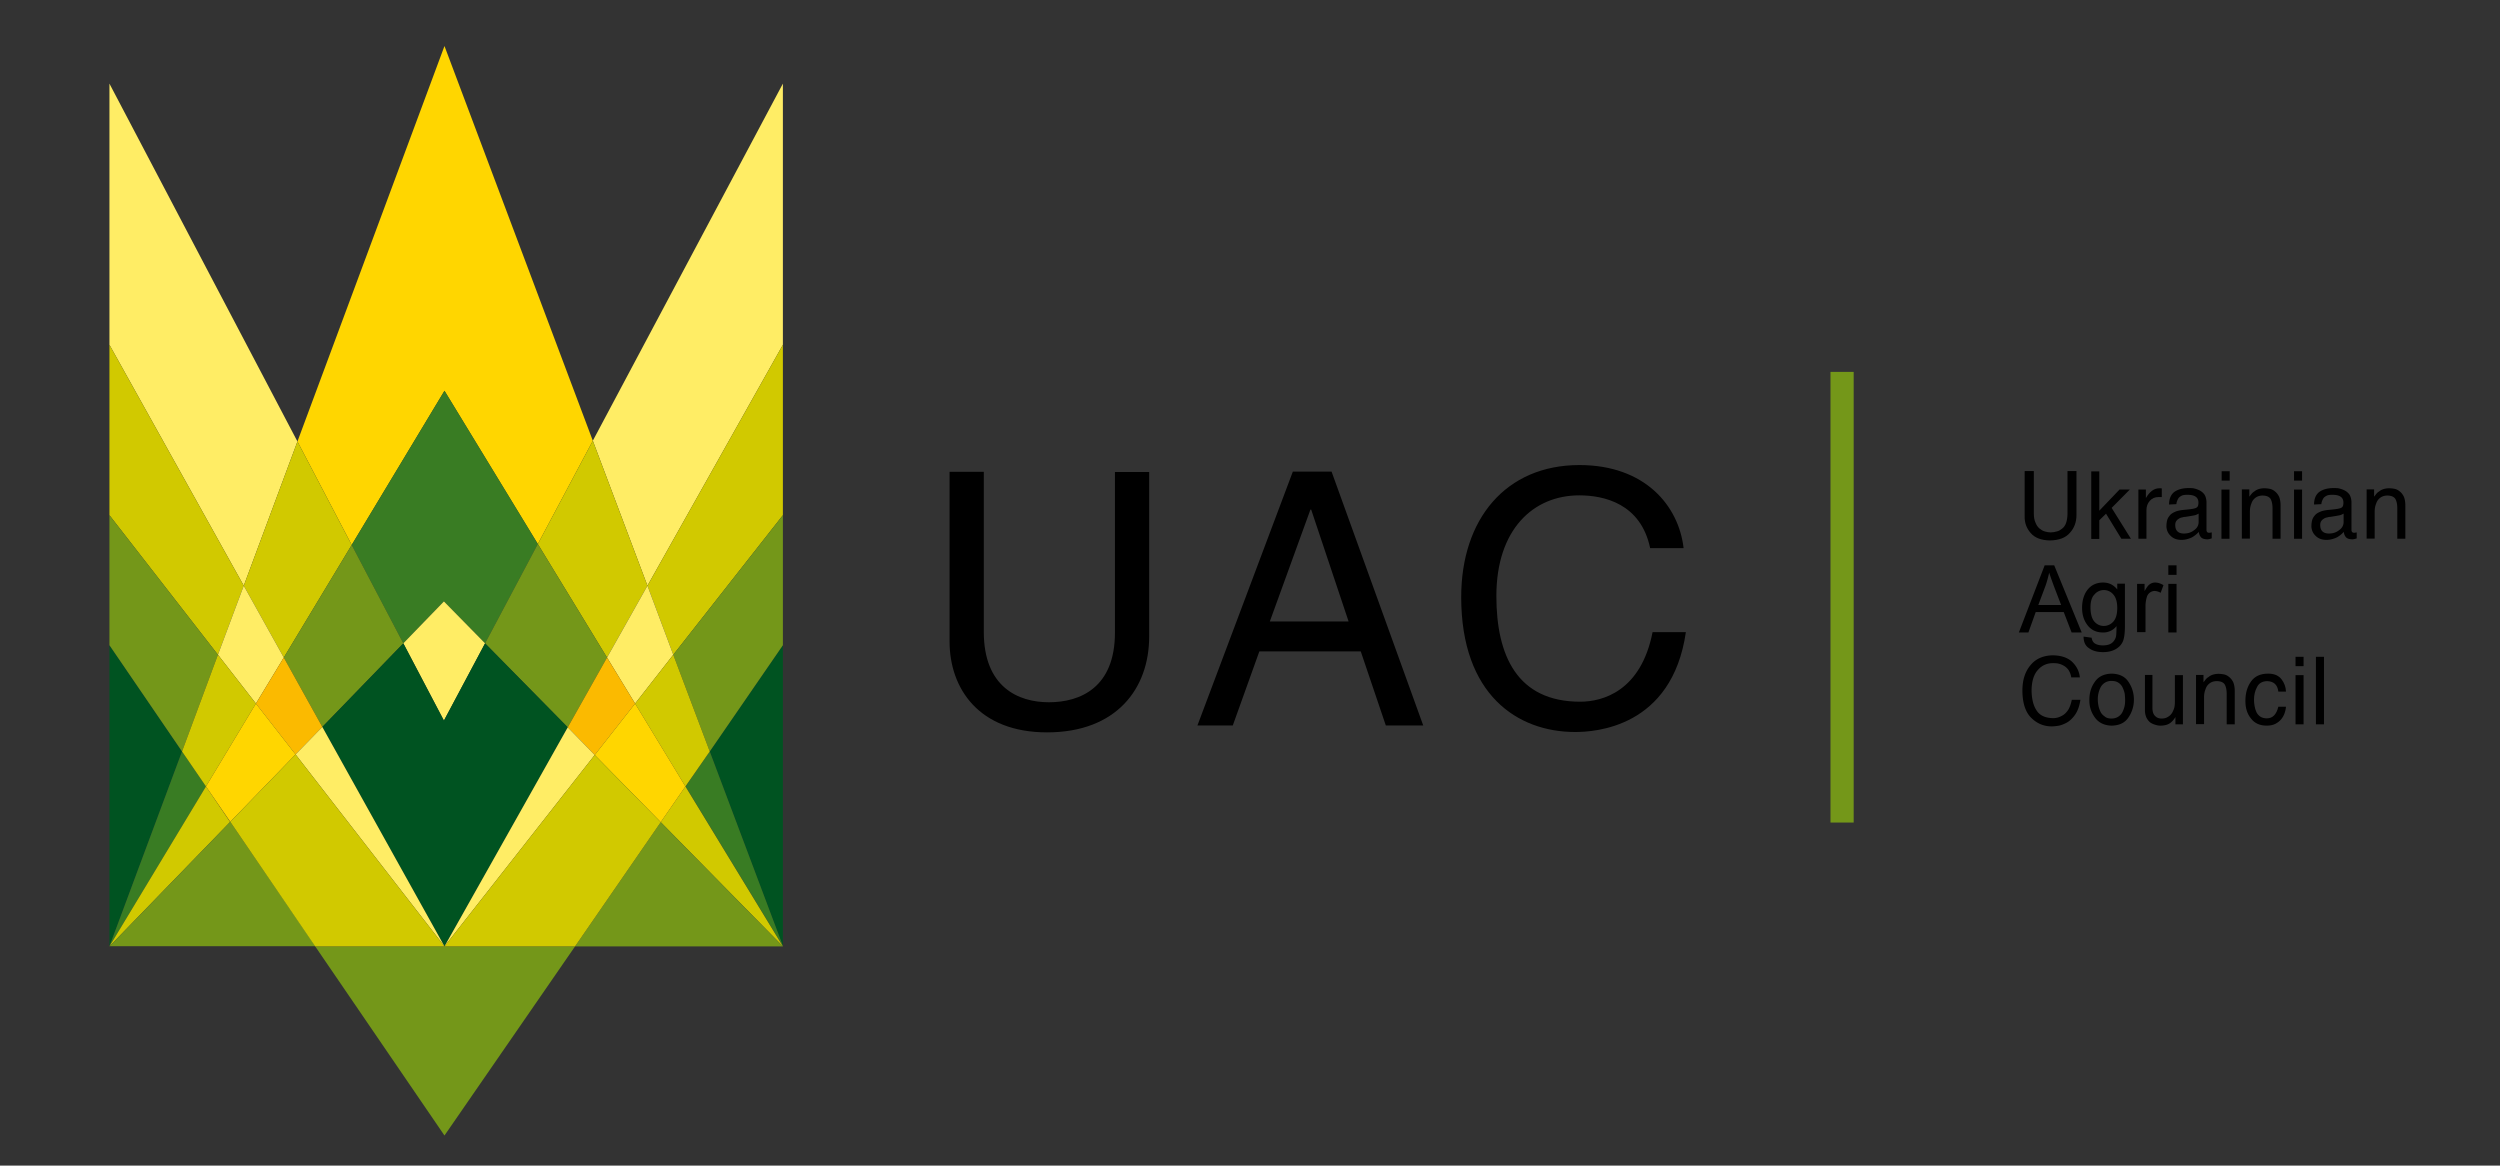 <svg version="1.1" id="Слой_1" xmlns="http://www.w3.org/2000/svg" x="0" y="0" viewBox="0 0 133.64 62.31" style="enable-background:new 0 0 133.64 62.31" xml:space="preserve"><rect x="0" y="0" width="133.64" height="62.31" fill="#333333" stroke="none"/><style>.st6{fill:#f8c496}.st7{fill:#005321}.st8{fill:#ffd600}.st10{fill:#397c23}.st11{fill:#d1c900}.st12{fill:#ffed65}.st13{fill:#749719}.st14{fill:#fbba00}</style><g id="XMLID_48_"><g id="XMLID_123_"><path id="XMLID_124_" class="st6" d="M41.85 18.43v32.16-32.16z"/></g><g id="XMLID_121_"><path id="XMLID_122_" class="st7" d="m41.85 34.49-3.91 5.68 3.91 10.41V34.49z"/></g><g id="XMLID_119_"><path id="XMLID_120_" class="st6" d="M5.85 18.43v32.16-32.16z"/></g><g id="XMLID_117_"><path id="XMLID_118_" class="st7" d="M5.85 27.54v23.05h11-11l3.88-10.42-3.88-5.68v-6.95z"/></g><g id="XMLID_115_"><path id="XMLID_116_" class="st8" d="M23.76 2.46 15.9 23.6l2.9 5.53 4.96-8.24 4.99 8.19 2.94-5.52-7.93-21.1z"/></g><g id="XMLID_109_"><path id="XMLID_110_" class="st10" d="M9.73 40.17 5.85 50.59h11-11l5.16-8.55-1.28-1.87zm28.21 0-1.29 1.87 5.21 8.55-3.92-10.42z"/></g><g id="XMLID_107_"><path id="XMLID_108_" class="st10" d="m23.76 20.89-4.96 8.24 2.76 5.26 2.17-2.24 2.2 2.24 2.82-5.31-4.99-8.19z"/></g><g id="XMLID_103_"><path id="XMLID_104_" class="st11" d="m11.01 42.04-5.16 8.55h11-11l6.45-6.65-1.29-1.9zm25.63 0-1.32 1.91 6.53 6.64H30.74h11.11l-5.21-8.55z"/></g><g id="XMLID_101_"><path id="XMLID_102_" class="st12" d="M41.85 4.47 31.69 23.56l2.92 7.75 7.24-12.88V4.47z"/></g><g id="XMLID_99_"><path id="XMLID_100_" class="st11" d="m41.85 18.43-7.24 12.88L35.99 35l5.86-7.46v6.95-16.06z"/></g><g id="XMLID_97_"><path id="XMLID_98_" class="st13" d="M41.85 27.54 35.99 35l1.95 5.17 3.91-5.68v-6.95z"/></g><g id="XMLID_95_"><path id="XMLID_96_" class="st12" d="M5.85 4.47v13.96l7.18 12.88 2.87-7.71L5.85 4.47z"/></g><g id="XMLID_93_"><path id="XMLID_94_" class="st11" d="M5.85 18.43v9.11l5.8 7.46 1.38-3.69-7.18-12.88z"/></g><g id="XMLID_91_"><path id="XMLID_92_" class="st13" d="M5.85 27.54v6.95l3.88 5.68L11.65 35l-5.8-7.46z"/></g><g id="XMLID_89_"><path id="XMLID_90_" class="st11" d="m31.69 23.56-2.94 5.52 3.7 6.07 2.16-3.84-2.92-7.75z"/></g><g id="XMLID_87_"><path id="XMLID_88_" class="st12" d="m34.61 31.31-2.16 3.84 1.5 2.46L35.99 35l-1.38-3.69z"/></g><g id="XMLID_85_"><path id="XMLID_86_" class="st11" d="m35.99 35-2.04 2.61 2.69 4.43 1.3-1.87L35.99 35z"/></g><g id="XMLID_83_"><path id="XMLID_84_" class="st11" d="m15.9 23.6-2.87 7.71 2.14 3.84 3.63-6.02-2.9-5.53z"/></g><g id="XMLID_81_"><path id="XMLID_82_" class="st12" d="M13.03 31.31 11.65 35l2.03 2.61 1.49-2.46-2.14-3.84z"/></g><g id="XMLID_79_"><path id="XMLID_80_" class="st11" d="m11.65 35-1.92 5.17 1.28 1.87 2.67-4.43L11.65 35z"/></g><g id="XMLID_77_"><path id="XMLID_78_" class="st13" d="M30.74 50.59H16.85l6.91 10.11 6.98-10.11z"/></g><g id="XMLID_73_"><path id="XMLID_74_" class="st13" d="m18.8 29.13-3.63 6.02 2.06 3.71 4.33-4.47-2.76-5.26zm9.95-.05-2.82 5.31 4.42 4.49 2.1-3.73-3.7-6.07z"/></g><g id="XMLID_71_"><path id="XMLID_72_" class="st14" d="m32.45 35.15-2.1 3.73 1.44 1.48 2.16-2.75-1.5-2.46z"/></g><g id="XMLID_69_"><path id="XMLID_70_" class="st8" d="m33.95 37.61-2.16 2.75 3.53 3.59 1.32-1.91-2.69-4.43z"/></g><g id="XMLID_67_"><path id="XMLID_68_" class="st14" d="m15.17 35.15-1.49 2.46 2.12 2.72 1.43-1.47-2.06-3.71z"/></g><g id="XMLID_65_"><path id="XMLID_66_" class="st8" d="m13.68 37.61-2.67 4.43 1.3 1.89 3.49-3.6-2.12-2.72z"/></g><g id="XMLID_63_"><path id="XMLID_64_" class="st12" d="m23.73 32.15-2.17 2.24 2.17 4.13 2.2-4.13-2.2-2.24z"/></g><g id="XMLID_59_"><path id="XMLID_60_" class="st13" d="m35.32 43.95-4.58 6.64h11.11l-6.53-6.64zm-23.01-.02-6.45 6.65h11l-4.55-6.65z"/></g><g id="XMLID_57_"><path id="XMLID_58_" class="st7" d="m25.93 34.39-2.2 4.13-2.17-4.13-4.33 4.47 6.53 11.73 6.59-11.71-4.42-4.49z"/></g><g id="XMLID_55_"><path id="XMLID_56_" class="st12" d="m17.23 38.86-1.43 1.47 7.96 10.26-6.53-11.73z"/></g><g id="XMLID_53_"><path id="XMLID_54_" class="st11" d="m15.8 40.33-3.49 3.6 4.54 6.66h6.91L15.8 40.33z"/></g><g id="XMLID_51_"><path id="XMLID_52_" class="st12" d="m30.35 38.88-6.59 11.71 8.03-10.23-1.44-1.48z"/></g><g id="XMLID_49_"><path id="XMLID_50_" class="st11" d="m31.79 40.36-8.03 10.23h6.98l4.58-6.64-3.53-3.59z"/></g></g><g id="XMLID_25_"><path id="XMLID_46_" d="M111 25.19v2.34c0 .38-.12.7-.35.95-.23.27-.58.4-1.07.41-.47-.01-.81-.14-1.03-.4-.22-.25-.33-.55-.32-.9v-2.41h.49v2.28c0 .19.03.35.09.48.05.13.12.23.21.31.09.07.18.13.29.16.1.03.21.05.31.05.11 0 .22-.02.32-.05.05-.01.11-.03.16-.06s.09-.06.13-.09c.19-.14.28-.4.29-.79v-2.29h.48z"/><path id="XMLID_44_" d="m112.21 27.31 1.09-1.14h.55l-.97.98 1.03 1.65h-.51l-.82-1.34-.36.35v1h-.43V25.2h.43v2.11z"/><path id="XMLID_42_" d="M114.71 26.17v.44h.01c.09-.15.19-.28.31-.37.12-.09.25-.14.41-.14.05 0 .08 0 .12.01v.46h-.17c-.2 0-.35.07-.47.2-.12.14-.18.3-.18.5v1.53h-.43v-2.63h.4z"/><path id="XMLID_39_" d="M115.95 26.97c0-.31.1-.54.29-.68.19-.13.44-.2.76-.2.06 0 .14 0 .24.01.1.02.2.05.31.1.11.05.2.12.28.22.07.1.11.24.12.4v1.5c0 .11.05.16.14.16.04 0 .09-.01.14-.02v.32l-.1.03c-.04.01-.08.02-.13.02-.18 0-.3-.05-.36-.13a.523.523 0 0 1-.1-.27c-.08.09-.19.19-.34.28-.07.04-.15.07-.25.1s-.21.05-.34.05c-.24 0-.43-.07-.57-.21a.701.701 0 0 1-.23-.55c0-.08.01-.17.03-.26.02-.09.06-.18.13-.26.06-.09.16-.16.3-.22.13-.06.3-.09.53-.11.33-.03.53-.06.61-.11.05-.03.08-.07.09-.11.01-.04.02-.09.02-.16 0-.28-.19-.42-.59-.42-.12 0-.22.01-.29.04-.08.04-.14.08-.18.13-.07.11-.11.22-.12.33l-.39.02zm1.57.49a.81.81 0 0 1-.18.08c-.09.02-.27.05-.52.09-.05 0-.11.01-.17.03a.4.4 0 0 0-.18.07c-.05.03-.1.07-.13.12-.04.05-.06.12-.06.21 0 .3.15.46.47.46.21 0 .39-.06.54-.18.16-.11.24-.26.24-.44v-.44z"/><path id="XMLID_36_" d="M118.76 25.69v-.5h.43v.5h-.43zm.42 3.11h-.43v-2.63h.43v2.63z"/><path id="XMLID_34_" d="M120.24 26.17v.37h.01c.03-.04.06-.08.1-.13.04-.05.09-.1.16-.14.13-.11.3-.16.51-.17.1 0 .21.01.31.03.1.02.2.07.28.14.09.07.16.16.22.28.05.12.08.28.08.46v1.79h-.43v-1.62c0-.23-.04-.4-.11-.52-.08-.11-.22-.17-.43-.17-.06 0-.13.01-.2.03a.599.599 0 0 0-.39.4c-.05.12-.08.26-.08.44v1.43h-.43v-2.63h.4z"/><path id="XMLID_31_" d="M122.63 25.69v-.5h.43v.5h-.43zm.43 3.11h-.43v-2.63h.43v2.63z"/><path id="XMLID_28_" d="M123.7 26.97c0-.31.1-.54.29-.68.19-.13.44-.2.76-.2.06 0 .14 0 .24.01.1.02.2.05.31.1.11.05.2.12.28.22.07.1.11.24.12.4v1.5c0 .11.05.16.14.16.04 0 .09-.01.14-.02v.32l-.1.03c-.04.01-.08.02-.13.02-.18 0-.3-.05-.36-.13a.523.523 0 0 1-.1-.27c-.08.09-.19.19-.34.28-.07.04-.15.07-.25.1s-.21.05-.34.05c-.24 0-.43-.07-.57-.21a.701.701 0 0 1-.23-.55c0-.08.01-.17.03-.26.02-.09.06-.18.13-.26.06-.09.16-.16.3-.22.13-.06.3-.09.53-.11.33-.03.53-.06.61-.11.05-.03.08-.07.09-.11.01-.04.02-.09.02-.16 0-.28-.19-.42-.59-.42-.12 0-.22.01-.29.04-.08.04-.14.08-.18.13-.07.11-.11.22-.12.33l-.39.02zm1.57.49a.81.81 0 0 1-.18.08c-.09.02-.27.05-.52.09-.05 0-.11.01-.17.03a.4.4 0 0 0-.18.07c-.05.03-.1.07-.13.12-.04.05-.06.12-.06.21 0 .3.15.46.47.46.21 0 .39-.06.54-.18.16-.11.24-.26.24-.44v-.44z"/><path id="XMLID_26_" d="M126.91 26.17v.37h.01c.03-.04.06-.08.1-.13.04-.05.09-.1.16-.14.13-.11.3-.16.51-.17.1 0 .21.01.31.03.1.02.2.07.28.14.09.07.16.16.22.28.05.12.08.28.08.46v1.79h-.43v-1.62c0-.23-.04-.4-.11-.52-.08-.11-.22-.17-.43-.17-.06 0-.13.01-.2.03a.599.599 0 0 0-.39.4c-.05.12-.08.26-.08.44v1.43h-.43v-2.63h.4z"/></g><g id="XMLID_8_"><path id="XMLID_23_" d="M110.72 36.2a.994.994 0 0 0-.15-.39.8.8 0 0 0-.26-.23 1.02 1.02 0 0 0-.29-.11c-.1-.02-.19-.02-.28-.02-.32 0-.59.12-.8.36-.22.24-.33.6-.34 1.07 0 .21.02.41.06.59.04.18.1.34.19.48.17.29.47.43.9.44.08 0 .17-.01.27-.04s.2-.08.29-.14c.1-.07.19-.17.27-.3.07-.13.13-.3.17-.5h.46c-.05.34-.15.6-.28.79-.14.2-.29.34-.45.43-.17.09-.33.15-.47.17-.14.02-.25.03-.33.03-.41 0-.77-.14-1.08-.44-.32-.3-.49-.8-.49-1.48 0-.57.15-1.02.44-1.36.28-.34.68-.51 1.19-.52.46.01.8.13 1.04.36.23.23.37.5.4.82h-.46z"/><path id="XMLID_20_" d="M111.69 37.4c0-.35.09-.67.29-.95.19-.28.49-.43.9-.44.41.01.71.15.9.44.19.28.29.6.29.95s-.1.67-.29.95c-.19.29-.49.43-.9.44-.4-.01-.7-.16-.9-.44-.2-.28-.3-.59-.29-.95zm.45 0c0 .09.01.19.03.3.02.12.06.23.11.34.05.11.13.19.23.26.09.08.22.11.36.11.15 0 .28-.04.38-.11.1-.07.17-.15.22-.26.05-.11.09-.22.11-.34.02-.11.02-.21.02-.3s-.01-.2-.02-.31c-.02-.11-.06-.22-.11-.33a.616.616 0 0 0-.22-.26c-.1-.07-.22-.1-.38-.1a.64.64 0 0 0-.59.36 1.422 1.422 0 0 0-.14.64z"/><path id="XMLID_18_" d="M115.06 36.09v1.74c0 .21.05.36.15.45.09.09.2.13.34.13s.25-.03.34-.09a.63.63 0 0 0 .22-.21c.05-.09.09-.18.12-.28.02-.1.03-.2.03-.29v-1.45h.43v2.63h-.4v-.39c-.09.15-.19.26-.31.34-.13.08-.29.12-.5.12-.09 0-.19-.02-.28-.05a.845.845 0 0 1-.27-.13.79.79 0 0 1-.19-.25.935.935 0 0 1-.08-.39v-1.89h.4z"/><path id="XMLID_16_" d="M117.79 36.09v.37h.01c.03-.04.06-.08.1-.13.04-.05.09-.1.16-.14.13-.11.3-.16.51-.17.1 0 .21.01.31.03.1.02.2.07.28.14.09.07.16.16.22.28.05.12.08.28.08.46v1.79h-.43V37.1c0-.23-.04-.4-.11-.52-.08-.11-.22-.17-.43-.17-.06 0-.13.01-.2.03a.599.599 0 0 0-.39.4c-.05.12-.08.26-.08.44v1.43h-.43v-2.63h.4z"/><path id="XMLID_14_" d="M121.79 36.97c-.04-.37-.25-.55-.6-.56-.26.01-.44.11-.54.32-.11.2-.16.43-.16.67 0 .11.01.23.03.34.02.12.05.22.1.33.05.1.12.18.21.24s.21.09.35.09c.31 0 .51-.21.61-.62h.41c-.01.11-.03.22-.07.33-.04.12-.1.23-.18.33-.08.1-.18.18-.31.25s-.29.1-.48.1c-.36 0-.64-.13-.83-.38-.2-.24-.3-.55-.3-.94 0-.42.1-.76.3-1.04.2-.28.5-.42.92-.42.17 0 .31.03.43.08.12.06.21.13.28.22.15.2.23.41.24.66h-.41z"/><path id="XMLID_11_" d="M122.71 35.61v-.5h.43v.5h-.43zm.43 3.11h-.43v-2.63h.43v2.63z"/><path id="XMLID_9_" d="M124.23 38.72h-.43v-3.61h.43v3.61z"/></g><g id="XMLID_6_"><path id="XMLID_7_" class="st13" d="M97.85 19.88h1.24v24.09h-1.24z"/></g><path id="XMLID_1_" d="M90 29.31c-.26-2.28-2.07-4.45-5.57-4.45-3.94 0-6.32 2.89-6.32 7.06 0 5.22 3.01 7.21 6.09 7.21 1.03 0 5.18-.22 5.92-5.34h-1.78c-.62 3.16-2.67 3.72-3.87 3.72-3.36 0-4.48-2.45-4.48-5.65 0-3.57 1.98-5.38 4.43-5.38 1.31 0 3.29.43 3.79 2.82H90zm-22.12 3.91 2.17-5.98h.04l2 5.98h-4.21zm4.86 1.6 1.34 3.96h2l-4.9-13.57h-2.07l-5.1 13.57h1.89l1.42-3.96h5.42zm-13.14-9.6v8.6c0 2.93-1.85 3.72-3.53 3.72-1.65 0-3.48-.82-3.48-3.76v-8.56h-1.83v9.07c0 2.52 1.57 4.86 5.21 4.86 3.72 0 5.46-2.35 5.46-5.12v-8.8H59.6z"/><path d="m107.92 33.81 1.38-3.59h.51l1.47 3.59h-.54l-.42-1.09h-1.5l-.39 1.09h-.51zm1.04-1.47h1.22l-.38-.99c-.11-.3-.2-.55-.26-.74-.05.23-.11.46-.19.69l-.39 1.04zm2.42 1.69.43.06c.02.13.07.23.15.29.11.08.26.12.45.12.2 0 .36-.04.47-.12.11-.08.19-.2.23-.34.02-.09.03-.28.03-.57a.89.89 0 0 1-.72.34c-.36 0-.63-.13-.83-.39-.2-.26-.29-.57-.29-.93 0-.25.04-.48.13-.69.09-.21.22-.37.39-.49.17-.11.37-.17.6-.17.31 0 .56.12.76.37v-.31h.41v2.25c0 .4-.04.69-.12.86-.08.17-.21.3-.39.4-.18.1-.4.15-.66.15-.31 0-.56-.07-.75-.21-.2-.13-.29-.34-.29-.62zm.37-1.56c0 .34.07.59.2.75.14.16.31.24.51.24s.37-.08.51-.23c.14-.16.21-.4.21-.73 0-.32-.07-.56-.21-.72a.654.654 0 0 0-1.01 0c-.14.14-.21.37-.21.69zm2.49 1.34v-2.6h.4v.39c.1-.18.19-.31.28-.37a.49.49 0 0 1 .28-.09c.15 0 .3.05.45.14l-.15.41a.698.698 0 0 0-.32-.1.447.447 0 0 0-.42.33 1.7 1.7 0 0 0-.07.51v1.36h-.45zm1.67-3.08v-.51h.44v.51h-.44zm0 3.08v-2.6h.44v2.6h-.44z"/><path d="M114.43 32.68h.15v.46h-.15z"/></svg>